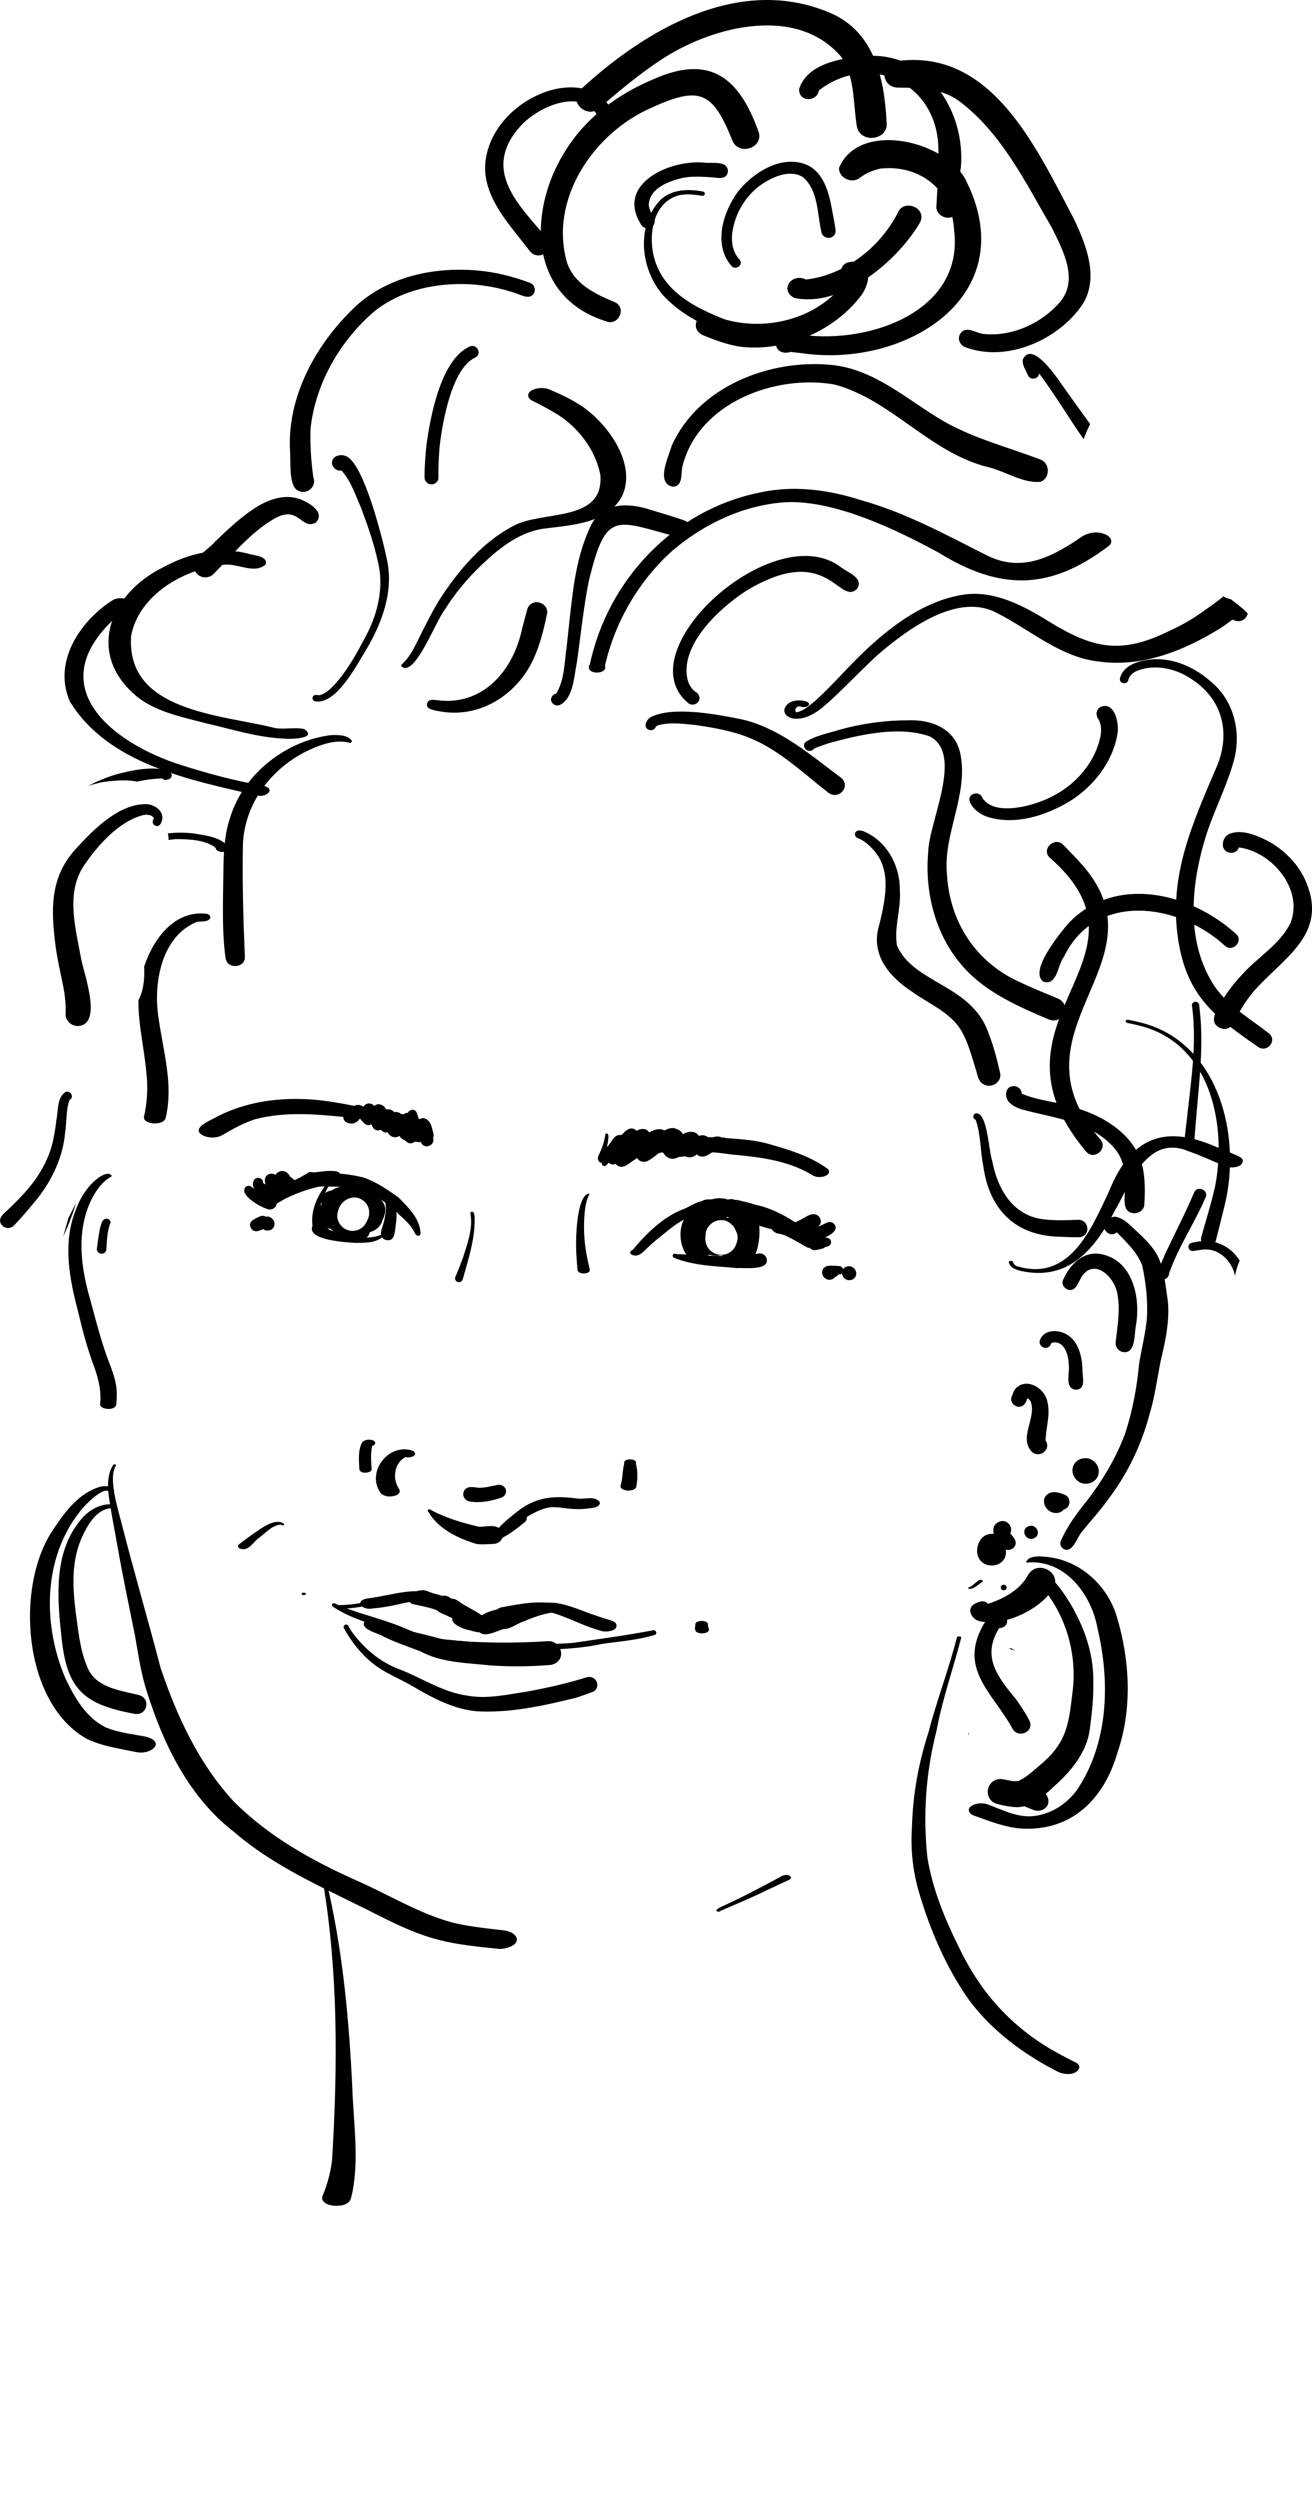 <svg fill="none" height="221" viewBox="0 0 116 221" width="116" xmlns="http://www.w3.org/2000/svg" xmlns:xlink="http://www.w3.org/1999/xlink"><clipPath id="a"><path d="m0 0h116v221h-116z"/></clipPath><g clip-path="url(#a)" fill="#000"><path d="m43.949 172.266c-1.63-.161-3.536-.357-5.069-.759-1.854-.451-3.587-1.268-5.289-2.116-4.404-2.265-9.075-4.15-12.868-7.421-3.963-3.039-6.244-7.684-7.716-12.363-.544-1.633-.774-3.341-1.075-5.028-.527-2.641-1.092-5.272-1.55-7.928-.244-1.356-.51-2.707-.719-4.07-.158-1.012-.226-2.184.344-3.084.054-.078.309-.04.249.046-.364.612-.281 1.38-.215 2.052.166 1.121.487 2.222.774 3.317 1.069 4.183 2.289 8.325 3.375 12.504 1.43 4.266 3.393 8.509 6.473 11.831 3.103 3.122 6.994 5.278 10.98 7.046-.006 0-.009-.006-.014-.006-.006 0-.011-.006-.017-.009 2.782 1.234 5.415 2.863 8.367 3.674 1.461.359 2.966.512 4.458.681.338.035.696.118.974.328.977.865-.745 1.454-1.464 1.305z"/><path d="m29.541 194.992c-.418-.023-1.163-.262-1.049-.799.438-1.038.736-2.13.868-3.249.498-8.215.553-16.565-.822-24.697-.023-.066-.057-.129-.106-.178-.083-.089.172-.132.232-.066.307.376.315.911.441 1.362 1.244 5.611 1.762 11.343 2.04 17.072.092 3.095.613 6.243.023 9.316-.046.224-.1.445-.166.664-.232.531-.948.606-1.461.575z"/><path d="m93.578 183.172c-3.031-1.541-5.877-3.634-7.914-6.385-2.009-2.857-3.413-6.125-4.401-9.468-.55-1.874-.771-3.82-.633-5.769.069-2.866.576-5.683 1.461-8.405.728-2.834 1.802-5.565 2.513-8.399.032-.138.415-.115.381.034-.708 2.734-1.659 5.399-2.175 8.181-.946 3.688-1.226 7.508-.808 11.288.453 2.757 1.533 5.378 2.768 7.87 1.831 3.838 4.384 6.773 8.02 8.966.762.437 1.533.865 2.327 1.242.158.074.318.235.318.419-.166.73-1.324.693-1.857.42z"/><path d="m63.435 168.984c-.312-.118.215-.36.335-.42 1.782-.808 3.49-1.705 5.203-2.633.258-.184.825-.334.96.057-.014.17-.224.202-.344.271-.673.313-1.301.603-1.963.917.006-.003.014-.006.02-.009 0 0 .006 0 .006-.003-1.295.644-2.61 1.176-3.925 1.748-.066.086-.192.106-.292.074z"/><path d="m12.032 154.884c-1.473-.304-2.997-.511-4.364-1.17-5.628-3.15-6.378-13.472-2.968-18.494 1.026-1.558 2.289-3.254 4.155-3.788.39-.107 1.418-.115 1.198.517.011.135-.275.164-.355.066-.278-.96-2.393 1.219-2.648 1.63-3.272 4.145-3.272 10.017-1.272 14.711.805 1.699 1.831 3.499 3.579 4.352 1.115.457 2.332.59 3.51.808 1.897.494.424 1.667-.831 1.365z"/><path d="m85.822 140.46c-.069-.008-.203.012-.221-.077 0-.058.092-.072.117-.072.295-.141.533-.417.805-.607.074-.06.203-.057.289-.026.069.02.12.11.046.158-.341.205-.639.555-1.04.621z"/><path d="m90.379 161.654c-1.484-.092-2.888-.664-4.278-1.156-.387-.129-.645-.546-.235-.836.433-.296 1.046-.317 1.524-.13 1.212.457 2.441 1.087 3.765 1.029 1.605-.092 3.069-.997 4.026-2.268 2.831-4.156 2.986-9.569 1.857-14.334-.524-2.953-2.771-5.994-6.026-5.844-.052.008-.103.02-.155.02-.043 0-.138-.014-.138-.078 0-.034.029-.054.063-.063.307-.609 1.722-.377 2.295-.285 2.676.469 4.88 2.593 5.656 5.174 1.169 3.872 1.395 8.152.08 12.016-1.175 4.084-3.991 6.97-8.441 6.752z"/><path d="m90.298 112.362c-.341-.08-.716-.195-.957-.465-.074-.098-.112-.19-.152-.308-.046-.141.338-.172.381-.034.032.166.158.302.295.365 4.679 1.448 6.599-3.214 8.212-6.657 1.857-4.579 4.756-5.907 9.335-3.924.693.273 1.384.555 2.063.862.16.072.347.173.401.357.063.695-1.146.747-1.599.537-1.097-.488-2.2-.977-3.335-1.377-.977-.408-2.069-.356-2.951.256-1.691 1.167-2.37 3.24-3.37 4.95-1.754 3.423-4.072 6.347-8.327 5.438z"/><path d="m70.098 63.508c-.418-.055-.862-.4-.731-.868.266-.736 1.258-.837 1.914-.627.146.046.358.187.203.353-.146.158-.45.172-.642.112-.123-.058-.332-.055-.41.055-.117.115-.175.339-.011.44.662-.147 1.155-.618 1.668-1.026 1.593-1.449 2.983-3.113 4.562-4.579 2.413-2.239 5.269-4.317 8.596-4.809 2.484-.345 4.825.785 6.903 2.021 3.96 2.478 6.464 3.472 10.931 1.339.931-.422 1.842-.894 2.696-1.454.785-.543 1.576-1.089 2.327-1.681.02-.014.043-.026.066-.04.209.112.432.193.662.247.398.296.782.604 1.16.925l.006.006c-.668.578-1.361 1.133-2.101 1.613-3.146 1.958-6.868 3.455-10.63 2.961-3.484-.345-6.126-2.797-9.135-4.312-3.47-1.863-7.96 1.486-10.536 3.714-1.246 1.147-2.424 2.363-3.642 3.538-.991.897-2.123 2.101-3.536 2.101-.106 0-.215-.006-.324-.02z"/><path d="m52.1 59.133c-.014-.037-.026-.075-.032-.115-.02-.109.014-.193.077-.259 1.593-7.511 7.436-13.674 14.994-15.212 2.989-.67 6.083-.264 8.971.664 3.905 1.087 7.464 3.027 11.06 4.843 3.011 1.552 5.573.328 8.169-1.394.645-.532 1.559-.776 2.35-.434.458.161.848.675.301 1.067-5.212 3.932-9.57 3.918-15.034.543-3.725-2.021-8.9-4.504-13.181-4.452-3.794.147-7.479 1.86-10.332 4.306-2.957 2.644-5.074 6.287-5.954 10.155.229.707-1.201.802-1.393.287z"/><path d="m35.697 59.03c-.117-.035-.307-.164-.172-.296.642-.575 1.037-1.348 1.415-2.11.602-1.227 1.212-2.449 1.92-3.619 1.668-2.573 3.774-5.071 6.521-6.508 2.533-1.414 8.06-.247 7.696-4.533-.43-2.176-1.891-4.099-3.728-5.292-.754-.451-1.519-.877-2.307-1.259-.14-.069-.286-.201-.332-.354-.095-.514.582-.713.977-.747.298-.026.616 0 .894.118.854.359 1.693.75 2.481 1.236 2.441 1.44 5.275 5.191 3.974 8.112-1.224 2.463-4.364 2.624-6.734 2.929.046-.006.095-.011.14-.017-2.057.167-3.794 1.363-5.281 2.711-1.456 1.305-2.765 2.78-3.797 4.444-.791.94-2.481 5.551-3.673 5.183z"/><path d="m25.133 65.296c-2.361-.098-4.613-.828-6.9-1.351-2.02-.535-4.155-.937-5.888-2.179-4.831-3.725-2.788-9.267 2.143-11.647 2.229-1.219 4.914-1.828 7.413-1.184.496.181 1.802.184 1.587.957-1.011.923-2.536-.158-3.754.04-3.45.365-7.41 2.607-8.137 6.243-.513 6.723 7.897 6.985 12.605 8.158.897.198 1.822-.081 2.693.118 1.261.865-1.309.903-1.805.848h.043z"/><path d="m22.743 70.323c-5.908-1.363-13.155-2.754-16.556-8.293-1.533-3.455.831-7.08 3.719-8.937.453-.307 1.347-.319 1.628.213.043.149-.046.287-.163.374-.478.348-.925.739-1.373 1.124-6.292 5.973-.054 10.903 6.029 12.832 2.375.75 4.785 1.411 7.244 1.819 1.175.279.258 1.081-.527.865z"/><path d="m19.32 75.25c-.089-.037-.235-.121-.235-.236-.029-.06-.069-.112-.12-.155-.997-.638-2.278-.673-3.427-.681-.209.02-.421.046-.636.078.011-.196-.011-.394-.066-.584.808-.086 1.587-.086 2.301.011 1.049.175 2.458.299 3.092 1.259.037.092-.034.187-.103.239-.132.092-.295.132-.456.132-.12 0-.241-.023-.349-.063z"/><path d="m13.53 99.309c-.304-.026-.885-.19-.794-.607.278-1.27.364-2.581.203-3.875-.178-2.142-.725-4.254-.699-6.407.221-.417.361-.879.433-1.339.086-.543.103-1.089.072-1.633.86-2.599 2.797-5.042 5.579-4.66.235.075.395.342.146.514-.318.23-.734.109-1.092.204-3.063 1.262-3.805 5.28-3.393 8.244.39 3.015 1.401 6.085.65 9.123-.149.354-.593.44-.96.44-.049 0-.097 0-.143-.003z"/><path d="m9.057 124.429c-.097-.054-.218-.152-.209-.279.149-1.285-.209-2.521-.665-3.705-.524-1.463-.92-2.972-1.275-4.484-.742-2.805-1.33-5.812-.347-8.632.404-1.199 1.043-2.371 2.06-3.15.301-.23.931-.624 1.241-.273.043.046-.034.123-.083.143-.862.489-1.398 1.369-1.811 2.237-1.223 2.75-.799 5.84.02 8.64.395 1.449.762 2.909 1.238 4.335.421 1.345 1.146 2.644 1.1 4.09-.006.27-.02.535-.043.805-.103.483-.882.457-1.229.279z"/><path d="m71.862 103.911c-2.172-1.354-4.765-1.627-7.255-1.859-1.172-.184-2.702-.308-3.8-.199-1.221.072-2.444-.011-3.665.012-.175.046-.381.054-.527-.069-.845-.406.298-1.001.762-1.061 1.925-.463 3.914-.216 5.871-.193 1.65.133 3.329.159 4.926.644 1.739.501 3.49 1.044 4.974 2.122.258.164.178.491-.086.603-.341.19-.86.196-1.201 0z"/><path d="m18.063 100.433c-1.312-.606.315-1.276.911-1.607 3.246-1.75 7.126-1.998 10.708-1.363 1.854.305 3.753.684 5.387 1.653.478.284.235.595-.246.558-1.181-.253-2.33-.681-3.536-.837-2.902-.307-5.934-.647-8.791.121-1.012.345-1.951.865-2.871 1.405-.473.25-1.072.253-1.564.066z"/><path d="m55.857 101.928c.032-.118-.011-.25-.011-.374.052-.511.728-.615 1.12-.779.656-.143 2.673-.713 3.017.029.04.135-.043.256-.146.336-.565.317-1.278.184-1.9.325-.613.115-1.255.236-1.822.489 0 0 0 0 .003-.003-.029.078-.269.08-.261-.017z"/><path d="m43.817 136.217c-.705-.649 1.395-2.164 1.877-2.561 1.708-1.365 3.315-1.457 5.395-1.178.616.077 1.433-.259 1.903.264.18.305-.264.503-.493.541-.596.094-1.203.161-1.808.112-.779-.029-1.562-.276-2.335-.095-.788.187-1.487.624-2.172 1.043-.734.532-1.602 1.003-2.054 1.814-.026.115-.229.106-.312.06z"/><path d="m55.45 131.765c-.218-.02-.65-.138-.579-.443.192-.632.152-1.31.321-1.94-.146-.506 1.221-.494 1.029.015.186.666.152 1.374.037 2.049-.117.296-.53.333-.808.316z"/><path d="m31.771 129.891c-.032-.788-.138-1.688.255-2.398.226-.218.565-.267.857-.195.358.083.407.414.029.523-.161.676-.097 1.38-.057 2.07.006.095-.086.169-.158.21-.267.135-.842.155-.925-.21z"/><path d="m34.074 132.236c-.158-.046-.341-.126-.43-.273-.994-1.382-.054-3.317 1.493-3.754.461-.129 1.026-.129 1.453.095.424.414-.438.612-.736.5-1.023.532-1.192 1.961-.547 2.857.255.587-.868.719-1.232.578z"/><path d="m51.286 112.518c-.109-.046-.209-.118-.224-.242-.043-.419-.069-.839-.092-1.262-.097-1.026-.069-5.234 1.072-5.501.04.011.095.051.057.097-.212.371-.298.805-.364 1.205-.172 1.428-.123 2.88.166 4.291.074.374.155.751.246 1.121.032.383-.613.394-.86.291z"/><path d="m21.302 136.925c-.192-.038-.384-.245-.172-.4.438-.345.888-.675 1.344-.997.662-.437 1.819-1.357 2.607-.84.146.141-.089.201-.198.118-.009-.014-.032-.02-.04-.026-.762.029-1.338.716-1.914 1.147-.519.345-.911 1.196-1.627.998z"/><path d="m40.719 143.703c-.112-.052-.009-.11.02-.164-.768-.791-1.88-1.337-2.9-1.78-1.034-.425-2.109-.025-3.14.179-.616.126-1.241.207-1.865.267-.94.118-1.498-.744-.275-.914 2.149-.244 4.455-1.227 6.527-.104.736.343 3.688 2.067 1.633 2.516z"/><path d="m53.142 144.168c-1.493-.388-2.842-1.17-4.318-1.601-1.696-.244-3.404.357-4.986.923-.352.104-.762.345-1.126.175-.074-.043-.095-.112-.026-.172h.244c-.057-.009-.117-.02-.175-.032-.023.012-.046.023-.069.032 1.888-1.156 4.123-1.937 6.358-1.8 1.298.159 2.484.751 3.716 1.153.415.138.831.273 1.252.4.172.051.367.135.464.299.241.664-.911.77-1.335.626z"/><path d="m41.349 145.712c-1.444-.291-2.888-.569-4.347-.782-.226-.032-.453-.066-.679-.098-.126-.052.003-.164.123-.129 1.381.417 2.822.417 4.226.707 1.513.293 2.977.773 4.456 1.193.052.014.109.037.152.075-1.304-.351-2.61-.699-3.934-.966z"/><path d="m26.853 141.006c.108 0 .195-.047.195-.106s-.087-.107-.195-.107c-.108 0-.195.048-.195.107s.087.106.195.106z"/><path d="m61.705 144.329c-.289-.081-.295-.411-.218-.65-.143-.52 1.255-.517 1.1.003.026.107.06.213.092.316.057.426-.711.449-.974.328z"/><path d="m55.976 110.963c-.115-.032-.298-.124-.252-.276.026-.089.112-.144.201-.176 1.639-1.974 3.776-3.969 6.487-4.012 3.659-.259 5.605.649 8.716 2.331.41.261 2.244.951 1.178 1.431-.364.147-.814.115-1.126-.086-1.017-.632-2.109-1.124-3.169-1.673-1.894-.963-4.037-1.325-6.146-1.153-1.152.156-2.12.86-2.994 1.581-.593.472-1.183.946-1.728 1.475-.309.31-.688.713-1.169.555z"/><path d="m60.539 110.684c-.61-1.144-.507-2.751.513-3.619.143-.075.352.011.358.184-.393.971-.587 2.052.126 2.934.41.716-.65 1.225-.997.503z"/><path d="m65.991 111.204c-.544-.417.066-.894.304-1.279.349-.601.476-1.302.519-1.986-.006-.066.049-.13.117-.132.077-.006.143.057.149.132.057.362.074.724.072 1.089-.02.564-.235 2.76-1.161 2.179z"/><path d="m72.132 110.08c-.722-.27-1.364-.75-2.075-1.058-.616-.319-.189-1.259.447-.934.378.227.722.509 1.06.788.249.204 1.395 1.104.565 1.204z"/><path d="m72.046 110.514c-.117.009-.235-.02-.335-.092-.098-.069-.178-.181-.209-.302-.315-.08-.771-.123-.851-.508-.616-.216-1.189-.403-1.742-.549-.206.002-.393-.107-.542-.236-.49-.414-.155-1.302.496-1.248.464-.359.865.199 1.226.437.837.403 1.742.713 2.507 1.245.556.046.736.902.181 1.098-.238.063-.481.138-.728.155z"/><path d="m71.559 109.706c-.046-.02-.08-.06-.1-.106-1.53-.693-3.221-.796-4.771-1.403-.562-.233-1.536-.253-1.493-1.072.138-1.388 3.011-.049 3.636.422.931.532 1.905.992 2.791 1.599.117.077.266.178.286.327.029.196-.195.296-.347.233z"/><path d="m72.023 109.853c-.799-.541-1.722-.857-2.636-1.147-2.258-.819-4.682-1.248-7.072-1.173-.464-.006-.587-.744-.106-.845.633-.152 1.424-.169 2.034-.221.639-.127 1.292-.138 1.94-.052 1.51.141 2.865.851 4.12 1.63.682.474 1.398.94 1.903 1.612.129.121-.052.319-.18.196z"/><path d="m62.751 106.901c-.132-.713 1.012-.428 1.43-.471.413.014.811.123 1.212.166.097.009.18.087.186.187-.02.38-.708.063-.96.121-.347-.006-.662.04-.991.129-.295.086-.739.279-.877-.132z"/><path d="m64.042 107.039c-.364-.11-.456-.659-.115-.854.496-.216 1.057.098 1.57.138.266.086 1.424.204 1.295.589-.034.049-.072.049-.109.049h.003c-.627-.023-1.261-.101-1.891-.02-.169.23-.51.144-.754.098z"/><path d="m59.828 107.519c-.433-.19.332-.437.481-.549.513-.21 1.668-1.052 2.163-.704.478-.124.963-.227 1.45-.308.158-.014.318.012.427.138.349.394-.433.903-.699.512-.458.008-.888.063-1.324.158-.315.149-.676.379-1.032.345-.255.098-.53.284-.808.253-.026.014-.052.029-.077.043-.066.034-.158.02-.203-.043-.12.04-.241.143-.372.155z"/><path d="m62.252 106.677c.266-.299.759-.328 1.132-.446.355-.083.708-.158 1.054-.204.183-.026.378-.054.542.061.464.333-.201 1.034-.513.526-.67-.072-1.39.017-2.02.247-.106.052-.229-.066-.192-.181z"/><path d="m62.527 106.91c-.158-.044-.364 0-.478-.136-.226-.12-.1-.416.143-.385.398-.376 1.613-.667 2.063-.281.203.178.186.537-.04.687-.183.152-.378.043-.573-.003-.352.129-.742.135-1.112.115z"/><path d="m62.363 107.108c-.393.011-.668-.477-.433-.805.232-.308.665-.279 1.009-.27.478.051 1.401-.052 1.418.623-.04.662-1.513.368-1.994.452z"/><path d="m65.137 107.177c-.659-.36-1.453-.253-2.172-.199-.381.035-1.012.351-1.146-.204-.04-.221.115-.416.332-.439.756-.095 1.516-.196 2.278-.236.37-.017.748-.061 1.103.066.731.264.327 1.36-.395 1.012z"/><path d="m66.696 107.841c-.736-.239-1.524-.71-2.307-.595-.275.149-.625.043-.791-.222-.579-1.676 2.751-.73 3.476-.405.794.305.459 1.477-.375 1.219z"/><path d="m72.627 110.255c-.08-.005-.155-.037-.212-.086-.255 0-.608.101-.742-.195-.072-.156-.02-.348.132-.432.304-.132.653-.109.983-.14.301-.046.708.051.688.428-.023.402-.539.425-.845.422z"/><path d="m36.657 108.959c-.321-.649-.845-1.124-1.375-1.592-.811-.911-1.883-1.509-2.931-2.07-.771-.362-1.63-.388-2.467-.394-.828 0-1.796-.069-2.587.061-.656.069-1.427.327-1.974.603-.682.245-1.825 1.271-2.464.627.264-.161.499-.368.731-.569.126-.109.238-.227.338-.354.169-.034.324-.083.476-.169.106-.061.198-.135.287-.213.41-.129.808-.31 1.169-.469.401-.175.791-.365 1.152-.595 1.679-.224 3.418-.143 5.054.251 1.163.367 2.195 1.089 3.18 1.79.845.857 1.863 1.843 1.937 3.116-.009.193-.092.27-.192.27-.123 0-.269-.117-.335-.287z"/><path d="m23.556 105.998c-.092-.029-.172-.077-.238-.144.092-.074.18-.152.269-.23.126-.109.241-.227.338-.353.166-.035.324-.083.476-.17.109-.06.198-.135.289-.212.41-.133.808-.311 1.166-.469.507-.221.997-.468 1.436-.788.152-.023.304-.025.45.012.656-.066 1.329-.201 1.986-.101.642.124.676 1.11-.017 1.17-1.181.13-2.35.132-3.458.529-.639.219-1.269.46-1.914.67-.183.057-.37.126-.559.126-.074 0-.149-.011-.226-.037z"/><path d="m23.21 106.493c-.143-.069-.267-.173-.364-.294.267-.161.504-.37.742-.574.126-.11.241-.228.338-.354.169-.034.324-.083.476-.17.109-.06.198-.135.286-.212.41-.133.808-.311 1.169-.469.407-.178.805-.374 1.175-.609.12-.015.238-.029.358-.04 1.089-.021 2.183.163 3.255.347.229.038.441.135.662.19.112.012.203.104.195.221-.037.23-.235.17-.396.124-1.934-.112-3.845.359-5.593 1.173-.585.235-1.172.793-1.805.793-.161 0-.327-.037-.496-.123z"/><path d="m34.086 109.611c-.645-.253-.372-.885-.206-1.371.123-.451.229-.911.235-1.382.009-.285-.06-.564-.069-.845.011-.265.332-.38.533-.236.143.103.224.25.292.411.269.684.203 1.526.109 2.193-.083.555-.077 1.446-.888 1.227z"/><path d="m27.683 108.651c-.309-1.411.284-2.794 1.12-3.903.04-.075.135-.109.206-.055.06.04.083.13.037.19-.172.27-.287.566-.418.857-.404.873-.539 1.848-.135 2.748.166.58-.708.732-.811.163z"/><path d="m31.455 109.876c-.776-.052-4.367-.219-3.828-1.489.438-.673.974-.02 1.395.264.731.417 1.576.581 2.398.696.734.066 1.476.115 2.155-.141.112-.1.284.086.178.193-.628.497-1.53.46-2.295.477z"/><path d="m65.211 112.104c-1.871-.176-3.848-.193-5.607-.909-.261-.103-.092-.485.155-.336 2.453.092 4.949.374 7.381-.054.307-.032.599.209.653.508.192 1.015-1.954.756-2.582.785z"/><path d="m94.081 136.953c-.264-.123-.424-.457-.286-.733.579-1.345 1.461-2.5 2.37-3.636 1.358-1.776 2.499-3.705 3.292-5.798.685-2.063 1.058-4.13 1.264-6.274.218-1.303.539-2.587.679-3.904.095-1.578-.072-3.193-.413-4.734-.441-1.167-1.389-2.061-2.243-2.938-.576.538-1.493-.273-.98-.905.246-.285.521-.523.914-.457.82.172 1.378.902 1.989 1.425.553.526 1.106 1.07 1.512 1.722.743 1.199.823 2.656 1.038 4.016.131.856.091 1.727-.015 2.584-.12 1.04-.366 2.064-.601 3.081-.301 1.561-.513 3.139-.977 4.666-.714 2.684-1.946 5.234-3.622 7.447-.708.998-1.536 1.892-2.304 2.843-.444.466-.845 1.952-1.619 1.593z"/><path d="m88.668 136.853c-.762-.575-1.401-2.116-.103-2.395.556-.057 1.037.578.754 1.087.295.371.725.776.327 1.25-.241.276-.708.308-.977.058z"/><path d="m91.174 128.281c-1.095-1.27.519-3.012-.063-4.415-.069-.115-.169-.213-.298-.247-.083.448-.427.874-.923.707-.321-.101-.582-.477-.456-.817.109-.261.178-.56.372-.773.974-1.009 2.605 0 2.805 1.21.275 1.121-.138 2.263-.169 3.389.562.854-.616 1.668-1.269.946z"/><path d="m95.104 122.854c-1.026-.112-.484-1.549-.613-2.25-.017-.822-.381-2.096-1.424-1.915-.069.018-.135.052-.149.127-.098.258-.364.399-.633.313-.243-.078-.447-.365-.349-.627.332-1.029 1.722-.994 2.481-.474.96.638 1.249 1.912 1.287 2.987-.034.661.384 1.822-.599 1.839z"/><path d="m99.293 119.526c-.41-.075-.705-.46-.65-.877.14-1.354.407-2.731.18-4.087-.183-1.714-2.267-3.605-3.347-1.412-.221.466-.516 1.11-1.143.822-.298-.138-.501-.537-.332-.848.645-1.425 1.868-2.65 3.547-2.216 2.645.653 3.289 3.852 2.897 6.209-.184.765.011 2.584-1.158 2.409z"/><path d="m93.345 133.754c-.9-.003-1.504-1.259-.596-1.745.435-.21.971-.043 1.393.132.585.233.544 1.159-.083 1.294-.163.207-.435.336-.713.319z"/><path d="m94.817 129.971c.006-.302.14-.592.37-.79.232-.204.516-.276.82-.276.619 0 1.155.586 1.143 1.193-.006.301-.14.592-.37.79-.232.204-.516.276-.819.276-.619 0-1.155-.586-1.143-1.193z"/><path d="m90.561 135.427c.006-.339.295-.549.613-.549.318 0 .596.302.59.615-.006.339-.295.549-.613.549-.318 0-.596-.302-.59-.615z"/><path d="m59.477 43.028c-1.53-.331-.358-2.642-.086-3.63 2.344-5.246 8.705-7.689 14.158-7.134 3.837.394 6.708 3.124 9.874 4.97 2.679 1.524 5.682 2.3 8.55 3.38.888.313.905 1.679 0 1.983-1.57.132-3.106-.949-4.636-1.311-5.138-1.27-8.527-5.95-13.559-7.295-5.221-.917-11.946 1.59-13.41 7.117-.221.664.106 1.886-.894 1.92z"/><path d="m92.267 86.791c-1.349-.917 1.441-4.269 2.206-5.18 4.129-4.306 10.75-2.719 14.762.911.768.586-.175 1.687-.908 1.112-4.083-3.791-11.459-4.875-14.261.949-.559.704-.57 2.555-1.797 2.208z"/><path d="m108.572 54.241c-.246-.425-.395-.949-.472-1.541.226.129.475.224.73.285.399.296.783.604 1.161.925.111.109.22.218.326.328-.08.302-.257.529-.581.647-.075.017-.152.029-.23.029-.412 0-.839-.256-.936-.675z"/><path d="m89.261 145.764c.037-.026.072-.049.109-.075.135.069.261.158.372.262-.152-.087-.315-.15-.484-.187z"/><path d="m85.636 153.197s0-.026 0-.04c.014.023.026.046.04.069-.017.074-.032.146-.043.221 0-.083 0-.17 0-.253z"/><path d="m86.352 156.163s.023.023.037.035c0 .005 0 .014-.003.02-.011-.02-.023-.038-.032-.058z"/><path d="m91.369 160.001c-.716-.267-1.421-.598-2.08-.989.097-.037.192-.08.281-.129.092-.052.178-.107.261-.164.146 0 .298-.02.441-.063.023 0 .049 0 .072.003.278.025.547.083.822.129.034.006.069.008.103.008.327 0 .622-.273.665-.597 0-.021.003-.041.006-.058.536.345.871.768.719 1.371-.161.365-.53.564-.903.564-.132 0-.264-.026-.387-.078z"/><path d="m71.187 31.26c-.424-.046-.845-.106-1.269-.149-1.877.526-1.728-2.193.384-1.618 5.954 1.13 14.983-1.71 14.054-9.149-.18-3.564-3.023-5.812-6.507-5.441-.662.138-1.304.408-1.84.825-.691.54-1.842.017-1.831-.877 1.788-4.306 9.762-2.403 11.358 1.365 4.754 9.954-5.349 16.218-14.352 15.045z"/><path d="m53.549 28.391c-7.077-2.231-6.883-10.236-3.275-15.496 1.788-2.693 4.513-4.639 7.464-5.875 4.963-2.222 7.559-.259 9.298 4.539.605 1.463-1.685 2.282-2.272.888-1.708-4.26-2.808-4.91-7.086-2.958-5.12 2.176-9.178 8.083-7.542 13.728.622 1.877 2.47 2.771 4.169 3.47 1.178.471.367 2.216-.754 1.702z"/><path d="m64.653 23.49c-1.602-1.874-.739-4.7.559-6.505 1.401-1.794 4.034-3.429 6.298-2.334 1.401.79 1.8 2.486 2.066 3.961.109.575.226 1.15.304 1.733.046.339-.209.641-.542.681-.33.04-.67-.187-.719-.529-.367-1.624-.272-3.728-1.662-4.864-1.057-.615-2.384-.095-3.341.483-1.456.894-2.47 2.403-2.805 4.076-.206.957-.115 2.021.585 2.76.372.486-.387.997-.742.537z"/><path d="m56.69 19.863c-2.312-3.633 2.593-5.789 5.605-5.484.691.092 2.086-.233 2.063.816-.138.788-1.037.489-1.539.471-.794-.043-1.596-.101-2.384.046-1.241.27-2.997.894-3.075 2.383.011.356.229.765.384 1.058.103.178.183.371.12.575-.135.517-.928.601-1.178.135z"/><path d="m83.812 19.25c-.507-.003-1.057-.428-1.023-.977.083-1.725.252-3.449.175-5.174-.103-5.795-6.086-8.552-10.553-5.114v-.02c-.183 1.104-1.831 1.061-1.754-.106.748-2.271 3.713-2.711 5.788-2.897 5.473-.48 8.948 4.783 8.51 9.842-.284 1.21.579 4.361-1.143 4.447z"/><path d="m85.292 30.665c-.398-.181-.633-.632-.447-1.052.413-.871 1.289-.273 1.94-.115 2.593.362 5.413-.934 7.052-2.938 1.478-1.975.126-4.461-.808-6.376-2.324-3.984-4.47-8.434-8.232-11.253-1.57-1.141-3.539-1.173-5.401-1.187-1.576-.006-1.639-2.348-.017-2.351 8.373-1.089 12.292 7.796 15.579 13.973 1.052 2.245 2.183 5.025.854 7.387-2.083 3.257-6.808 5.369-10.521 3.915z"/><path d="m65.393 30.159c-2.281-1.026-4.713-1.966-6.504-3.783-2.166-2.167-2.745-6.12-.659-8.523.971-1.127 2.556-1.181 3.914-.92.103.014.186.109.172.215-.014.106-.12.175-.224.161-.645-.095-1.281-.187-1.923-.072-2.599.549-2.957 3.95-2.172 6.062 1.238 3.32 4.928 4.467 7.917 5.671.82.351.286 1.515-.524 1.184z"/><path d="m65.611 30.671c-1.2-.152-2.355-.592-3.473-1.043-1.304-.615-.33-2.369.914-1.751 4.014 1.664 9.244.532 11.777-3.122-1.977-2.202 3.582-2.484 1.433 1.199-2.367 3.263-6.656 5.114-10.65 4.717z"/><path d="m70.218 26.338c-1.327-.719-.209-2.248 1.043-1.627 3.398-.379 6.524-2.829 8.086-5.838.499-1.388 2.719-.491 1.971.842-2.02 3.424-6.917 7.517-11.1 6.62z"/><path d="m46.846 22.211c-1.585-2.127-3.705-4.22-3.948-6.994-.166-2.989 2.037-5.643 4.656-6.815 2.567-1.193 5.9-1.003 6.857 2.124.146.339-.026.724-.367.857-.948.322-1.029-.928-1.418-1.466-1.613-2.075-5.178-.351-6.596 1.216-3.478 3.852-.261 6.91 2.364 9.957.768 1.023-.771 2.07-1.547 1.118z"/><path d="m75.75 11.107c-.335-2.038-.155-4.329-1.384-6.091-3.894-4.565-11.215-2.728-15.653.095-2.075 1.328-3.885 2.866-5.739 4.441-1.029 1.009-2.779-.572-1.668-1.618 5.722-5.289 13.86-10.072 21.756-6.933 4.181 1.584 5.117 5.76 5.327 9.785.215 1.667-2.418 1.946-2.639.322z"/><path d="m91.865 33.002c-.009.526-.776.65-.98.175-.178-.446-.516-.88-.458-1.383.716-1.572 2.533.94 3.049 1.63.957 1.36 1.923 2.716 2.908 4.056-.215.44-.407.885-.579 1.345-1.335-1.929-2.536-3.95-3.943-5.824z"/><path d="m111.201 92.526c-3.53-2.452-6.003-4.225-6.902-8.715-1.195-6.034 1.063-10.848 3.349-16.209 1.169-2.966.364-5.87-2.341-7.594-1.186-.796-2.653-1.19-4.069-.917-.593.127-1.318.365-1.475 1.006-.057.471-.822.356-.748-.103.224-1.035 1.361-1.489 2.301-1.636 2.123-.379 4.263.549 5.819 1.966 2.072 1.742 2.676 4.671 1.874 7.2-.625 2.136-1.662 4.148-2.349 6.258-1.373 4.375-1.892 9.512.776 13.481 1.221 1.728 3.103 2.794 4.739 4.076.814.644-.152 1.791-.971 1.19z"/><path d="m27.854 61.999c-.155-.04-.258-.201-.215-.359.095-.302.387-.17.613-.184.53-.129.923-.52 1.292-.894 1.198-1.308 2.02-2.857 2.845-4.409 1.052-2.015 1.579-4.358 1.006-6.571-.335-1.558-.9-3.153-1.447-4.625-.501-1.153-.914-2.415-1.756-3.369-.372.092-.776-.207-.831-.581-.097-.664.711-.92 1.218-.687 1.556.56 3.244 7.272 3.602 9.017.685 2.892-.401 5.76-1.877 8.218-.84 1.371-2.599 4.76-4.447 4.444z"/><path d="m19.943 84.707c-.312-2.285-.232-4.596-.203-6.896.023-1.871.009-3.783.619-5.576 1.204-3.863 4.94-6.761 8.905-7.249.605-.02 1.424-.043 1.831.474.057.127-.072.233-.192.204-1.143-.316-2.404.112-3.43.572-3.344 1.492-5.854 4.697-5.997 8.425-.057 3.314.032 6.631.175 9.943.014 1.006-1.576 1.087-1.705.098z"/><path d="m6.063 107.634c.226-.426.447-.857.656-1.291-.295 1.024-.685 2.021-1.138 2.987.166-.564.321-1.13.481-1.696z"/><path d="m10.155 68.493c1.204-.345 3.94-.974 4.957-.149.181.218-.006.538-.266.558-.166.066-.375.092-.484-.083-.676.006-1.45.101-2.244.279-.052-.011-.103-.023-.155-.032-.47-.078-.974-.095-1.45-.066-.573.035-1.152.063-1.711.196-.335.081-.665.167-.989.276.748-.405 1.544-.727 2.344-.983z"/><path d="m48.765 62.042c-.149-.339.097-.647.421-.736.751-1.253.708-2.794.923-4.197.172-1.65.347-3.3.564-4.944.261-1.865.668-3.745 1.458-5.464.963-2.34 3.375-2.3 5.447-1.615.957.287 1.911.575 2.86.894.206.069.381.178.496.371.387.609-.272 1.351-.928 1.147-5.616-1.489-6.424-2.489-7.957 3.918-.47 2.369-.705 4.78-1.049 7.169-.258 1.199-.281 3.139-1.513 3.743-.267.112-.605-.023-.722-.29z"/><path d="m60.913 62.206c-5.774-4.622 7.656-16.672 13.516-12.001.602.42 1.968.931 1.341 1.851-1.607 1.558-2.576-4.263-9.897.238-2.335 1.541-5.905 4.855-5.043 7.936.138.368.352.716.682.94.295.158.438.535.252.834-.169.273-.576.38-.851.201z"/><path d="m92.722 90.12c-2.88-1.224-5.865-2.524-7.88-5.027-2.206-2.693-3.086-6.338-2.774-9.773.06-2.679 3.146-8.641.152-10.213-2.745-.983-6.258-.149-8.98.604-.424.149-.857.279-1.264.466-.095.144-.275.224-.453.201-.367-.023-.593-.523-.301-.782.908-.584 2.003-.77 3.02-1.092 1.974-.546 4.02-.831 6.069-.828 2.057-.083 4.166.753 4.599 2.972.739 3.616-1.55 7.057-1.181 10.69.252 4.168 2.521 7.675 6.324 9.431 1.14.546 2.318 1.02 3.484 1.506 1.264.566.458 2.351-.817 1.845z"/><path d="m95.997 101.767c-9.788-11.693 7.101-16.965-3.189-25.953-.785-.767.467-1.891 1.201-1.13.633.652 1.278 1.302 1.868 1.995 7.117 8.488-6.894 14.375 1.329 23.958.885.825-.461 2.053-1.209 1.13z"/><path d="m100.18 107.246c-1.797-.276.516-3.501-1.848-5.965-2.097-2.19-5.269-2.452-8.037-3.222-.364-.118-.702-.282-.991-.535-.524-.443-.507-1.503.332-1.509.361-.006.702.299.699.667 1.522.658 3.244.716 4.811 1.265 2.679.802 5.482 2.587 5.943 5.568.166.994.149 2.015.083 3.018-.043.474-.547.776-.991.716z"/><path d="m106.671 110.163c-.335-.092-.564-.442-.467-.784.413-1.481.888-2.987 1.224-4.476.954-4.901-.092-11.271-4.986-13.631-.886-.431-1.828-.658-2.782-.845-.077-.014-.14-.078-.129-.161.011-.078.092-.138.169-.124 1.183.218 2.361.537 3.418 1.127 5.192 2.877 6.51 10.086 5.115 15.464-.247.998-.49 1.998-.748 2.992-.089.348-.487.526-.817.437z"/><path d="m106.352 110.468c-.283.026-.564.075-.845.121-.487.06-.613-.653-.106-.73 1.891-.48 3.364.253 4.206 1.578-.003.008-.005.017-.011.026-.141.353-.275.701-.353 1.072-.02.097-.034.192-.04.287-.258-1.334-1.438-2.518-2.851-2.354z"/><path d="m26.32 43.35c-.822-.411-.593-2.653-.679-3.507-.258-4.789 2.292-9.405 5.67-12.639 2.865-2.736 7.011-3.628 10.863-3.294 1.616.132 3.189.532 4.702 1.104.332.124.504.526.361.851-.358.736-1.186.184-1.725.029-1.226-.411-2.502-.664-3.791-.753-3.049-.19-6.281.466-8.688 2.438-2.991 2.596-5.149 6.344-5.576 10.308-.052 1.434.049 2.877.246 4.3.335.851-.607 1.627-1.384 1.167z"/><path d="m40.486 113.337c-.189-.052-.307-.259-.226-.446.246-.572.47-1.155.676-1.71.393-1.253.911-2.639.645-3.941.011-.08.092-.132.169-.123.117.017.163.138.183.241.049.253.04.515.032.773-.043 1.259-.349 2.472-.688 3.674-.123.437-.241.871-.372 1.305-.054.178-.249.273-.421.224z"/><path d="m88.479 140.328c.006-.147.135-.236.272-.236.138 0 .255.13.252.262-.006.146-.135.236-.272.236-.138 0-.255-.13-.252-.262z"/><path d="m86.524 143.292c-.656-.213-1.095-1.107-.347-1.515.37-.184.868-.388 1.169.011 1.37-.457 2.817-1.213 3.53-2.521.799-1.477 3.118-.264 2.212 1.216-1.181 1.857-4.407 3.366-6.564 2.809z"/><path d="m89.432 159.719c-.438-.043-.871-.141-1.295-.253-1.381-.448-.854-2.435.562-2.173.438.078.897.221 1.344.144.688-.305 1.244-.84 1.817-1.317 2.384-1.972 2.622-3.507 2.954-6.439.47-3.391-.565-7.016-2.857-9.566-.862-.046-.754-1.282.115-1.158.307.06.567.247.791.463.63.623 1.146 1.345 1.616 2.092 1.332 2.142 2.229 4.62 2.186 7.169.026 1.397-.126 2.797-.309 4.18-.238 1.857-1.407 3.415-2.736 4.665-1.163 1.066-2.458 2.478-4.186 2.196z"/><path d="m11.908 151.512c-4.37-.816-5.974-2.055-6.453-6.631-.39-3.53-.762-7.557 1.648-10.486.645-.811 1.585-1.409 2.639-1.417.097-.006.195.063.203.164.009.097-.072.187-.169.192-1.301.118-2.069 1.558-2.553 2.61-.94 2.119-.799 4.459-.513 6.698.218 1.586.372 3.228 1.003 4.717.713 1.819 2.837 2.058 4.501 2.472 1.149.244.857 1.857-.309 1.678z"/><path d="m88.676 141.693c.006-.109.1-.175.203-.175.103 0 .192.095.186.196-.006.109-.1.175-.203.175-.103 0-.192-.095-.186-.196z"/><path d="m86.401 137.29c-.077-.719.298-1.55 1.069-1.676.544-.121 1.186.213 1.272.79.054.179.14.342.169.538.327 1.71-2.275 2.018-2.51.345z"/><path d="m54.542 103.003c-.513-.434-.017-1.026.364-1.345-.006-.018-.011-.038-.014-.058-.45.449-.848.943-1.278 1.409-.14.169-.447.031-.404-.184.315-.805.974-1.455 1.484-2.147.355-.466.991-1.32 1.593-.711.338-.23.877-.256 1.103.138.427-.224 1-.457 1.427-.109.539-.388 1.467-.282 1.61.46.728-.014 1.229.92.702 1.475-.163.178-.381.273-.619.299-.656.069-1.501.207-1.951-.403-.126.066-.252.11-.39.144-.224.058-.47-.02-.642-.172-.172.135-.361.215-.579.143-.378.253-.751.509-1.123.771-.358.27-.851.646-1.275.287z"/><path d="m53.895 102.833c-.066-.043-.123-.1-.166-.166-.255.247-.814.215-.862-.199-.032-.175.054-.336.132-.485.246-.518.435-1.076.513-1.642-.009-.06.017-.123.083-.138.407-.077.077.972.08 1.202.367-.377.619-1.187 1.255-1.064.077-.06.163-.103.267-.123.229-.046.461.037.61.201.605-.532 1.573-.569 1.745.376.705-.557 2.152-1.851 2.679-.437.456-.339 1.209-.497 1.564.064.309-.147.725-.046.92.241.338-.152.756-.302 1.103-.095.544-.086 1.115.532.699 1.015-.312.359-.748.118-1.106 0-.536.282-1.224 1.023-1.811.463-.327.327-.94.394-1.198-.04-.226.158-.464.35-.742.411-.487.123-1.063-.262-1.026-.785-.484.342-.911.802-1.461 1.038-.705.212-1.155-.486-.834-1.104-.447.296-.851.971-1.456.799-.178.371-.567.759-.986.483z"/><path d="m36.643 100.919c-.117-.029-.209-.095-.275-.187-.358.207-.863.052-1.046-.322-.358.268-.871.089-1.034-.313-.206.046-.436-.009-.57-.184-.011-.014-.023-.032-.034-.046-.235.124-.579.058-.714-.19-.052-.095-.095-.19-.138-.287-.47.279-.771-.241-1.026-.552-.656.834-1.711-.44-.636-.779.183-.333.648-.394.948-.204.092-.161.244-.279.438-.305.218-.029.398.075.542.218.349-.328.88-.078 1.049.319.206-.06.438-.006.605.129.037.029.069.06.1.095.163-.032.335-.006.481.075.049.026.092.058.132.095.074 0 .146.009.218.029.332-.27.9-.135 1.072.259.47.075.504.641.542 1.026.086.486.006 1.251-.665 1.118z"/><path d="m37.24 101.031c-.014-.028-.029-.057-.037-.089-.155.052-.335.032-.47-.06-.768.676-1.258-.615-1.662-1.092-.355.44-.842.362-1.232.017-.39-.328-.82-.607-1.244-.888-.255-.055-.533.049-.776-.086-.178.437-.682.589-1.1.425-.625-.224-.381-1.144.252-1.104.315-.575.831-.621 1.31-.204.897-.006 1.622.687 2.246 1.256.596-.466 1.229-.063 1.576.494.011-.397-.026-.799-.057-1.193-.011-.411.613-.563.782-.178.089.204.149.42.209.635.582-.38 1.057.23 1.158.773.063.276.218.575.1.857.201.658-.736 1.052-1.054.439z"/><path d="m70.391 109.376c.017-.693.785-.472 1.226-.658.513-.17 1.006-.388 1.487-.633.229-.115.516-.057.676.15.513.718-.946 1.184-1.43 1.408-.602.158-1.819.704-1.96-.264z"/><path d="m70.181 109.243c-.587-.471-.172-1.078.398-1.308.562-.241 1.324-.983 1.865-.353.547.865-.802 1.273-1.381 1.578-.215.264-.616.282-.882.08z"/><path d="m70.192 108.907c-.229.003-.372-.319-.155-.443.212-.109.484-.301.656-.023.175.32-.241.492-.501.466z"/><path d="m24.049 105.748c-.143-.011-.307-.052-.473-.115.003-.003.009-.005.011-.008.126-.11.241-.227.338-.354.169-.034.324-.083.476-.17.109-.06.198-.135.289-.212.158-.052.318-.109.47-.173.034.043.066.092.086.144.252.664-.493.9-1.037.9-.057 0-.112 0-.163-.009z"/><path d="m25.256 105.498c-.404-.086-.822-.158-1.232-.253.132-.034.255-.078.378-.147.109-.06.198-.135.289-.212.41-.132.808-.311 1.166-.469.029-.011.057-.026.086-.037.298.428.077 1.127-.576 1.127-.037 0-.074 0-.112-.006z"/><path d="m22.891 106.335c-.246-.089-.496-.21-.639-.437-.169-.253.095-.569.375-.469.258.061.57-.017.779.176.372.342-.077.925-.516.73z"/><path d="m23.614 106.875c-.585-.207-1.132-.532-1.596-.94-.243-.218-.602-.644-.327-.969.117-.138.324-.181.484-.089.565.449 1.249.682 1.923.903.756.325.258 1.388-.484 1.095z"/><path d="m24.003 105.858c-.691-.11-2.034-.641-1.542-1.535.203-.383.871-.173.794.256.418.313 1.37.143 1.329.856-.037.265-.315.466-.579.42z"/><path d="m24.708 105.7c-.61-.248-1.562-.894-1.226-1.653.275-.48 1.097-.334 1.155.23.367.33 1.146.437.882 1.106-.138.311-.51.431-.811.314z"/><path d="m25.247 105.259c-.06-.037-.12-.074-.112-.069-1.928-1.009-.095-2.44.507-1.175.355.23.753.572.478 1.026-.175.285-.587.397-.874.218z"/><path d="m42.149 136.493c-1.633-.48-3.404-1.333-4.287-2.862-.14-.124.077-.314.192-.173 1.347.739 2.797 1.153 4.275 1.506.616.043 1.358-.253 1.88.187.315.288.315.819 0 1.104-.161.152-.364.221-.579.23-.493.02-.989.066-1.478.008z"/><path d="m43.734 136.229c-.195.015-.372-.21-.278-.394.298-.428.808-.667 1.189-1.017.372-.311.725-.635 1.072-.975.195-.189.521-.186.716 0 .186.179.203.509 0 .684-.754.636-1.559 1.228-2.458 1.642-.06.063-.158.086-.241.06z"/><path d="m41.542 132.733c-.352-.043-.63-.368-.579-.73.129-.681.808-.563 1.324-.483.562.02 1.109-.138 1.656-.241.315-.089.688.075.779.405.095.334-.123.624-.43.725-.882.287-1.819.482-2.748.324z"/><path d="m73.648 112.891c-.143-.023-.281-.049-.413-.115-.513-.29-.095-1.029.424-.81.711.005.696.977-.011.925z"/><path d="m72.686 112.48c0-.164.074-.322.198-.434.126-.112.281-.15.444-.15.341 0 .627.325.625.656 0 .164-.074.322-.198.434-.126.112-.281.149-.444.149-.341 0-.627-.324-.625-.655z"/><path d="m74.187 112.658c-.218-.02-.433-.037-.653-.037-.009 0-.014 0-.023 0-.201.006-.39-.132-.413-.339-.023-.193.129-.385.327-.391.258-.006.513.011.771.031.201.015.372.181.37.391 0 .19-.163.348-.349.348-.009 0-.02 0-.029 0z"/><path d="m74.441 112.518c0-.164.074-.322.198-.434.126-.113.281-.15.444-.15.341 0 .627.325.625.655 0 .164-.074.322-.198.435-.126.112-.281.149-.444.149-.341 0-.627-.325-.625-.655z"/><path d="m23.006 108.128c0-.163.074-.322.198-.434.126-.112.281-.149.444-.149.341 0 .627.325.625.655 0 .164-.074.322-.198.434-.126.112-.281.15-.444.15-.341 0-.627-.325-.625-.656z"/><path d="m22.178 108.551c-.298-.575.39-.825.799-1.018.275-.135.619-.011.765.253.143.262.051.61-.226.739-.418.207-1.023.583-1.338.026z"/><path d="m6.816 90.704c-.559-.037-1.049-.514-1.017-1.092.043-.624-.032-1.239-.106-1.857-.269-1.526-.673-3.03-.837-4.576-.375-3.13-.33-5.838 1.954-8.255 1.524-1.664 3.811-3.947 6.218-3.832.619.058 1.341.523 1.332 1.207-.023.348-.221.879-.656.681-.195-.095-.278-.345-.149-.529.095-.089.011-.204-.072-.267-.209-.175-.524-.172-.742-.147-2.215.512-4.169 2.76-5.393 4.593-1.521 2.414-.662 5.43-.192 8.043.232 1.345 2.017 6.013-.338 6.031z"/><path d="m.25 108.387c-.564-.529-.049-1.018.393-1.386 1.054-1.006 2.163-2.138 2.905-3.38.441-.724.828-1.572 1.043-2.377.195-.736.304-1.495.398-2.251.169-.805.032-1.935.788-2.449.456-.213.837.454.367.696-.318.891-.229 1.877-.378 2.805-.181 2.202-1.146 4.266-2.516 5.976-.645.794-1.307 1.573-2.009 2.314-.264.273-.705.296-.994.052z"/><path d="m39.028 62.908c-.367-.06-.756-.112-1.089-.282-.298-.175-.221-.627.092-.727.224-.072.487-.009.714.011 4.026.469 6.656-2.688 7.421-6.35.132-.514.269-1.029.39-1.472.063-.279.16-.558.421-.713.61-.417 1.547.141 1.39.891-.372 1.768-.831 3.584-1.814 5.111-1.665 2.515-4.499 4.019-7.524 3.533z"/><path d="m86.9 95.817c-.453-.282-.487-.914-.65-1.357-.361-1.158-.67-2.357-1.292-3.409-.994-1.59-2.817-2.305-4.284-3.357-2.1-1.377-3.768-3.357-2.917-6.005.493-2.101 1.097-4.622-.433-6.444-.413-.477-.894-.931-1.487-1.161-.146-.058-.255-.187-.246-.351.04-.4.513-.356.791-.233 2.017.845 3.206 3.027 3.175 5.174.132 1.693-.53 3.291-.249 4.915 1.45 3.375 6.63 3.432 8.095 7.755.45 1.13.748 2.314 1.02 3.498.203.842-.848 1.454-1.522.972z"/><path d="m93.717 109.33c-3.925-.067-6.238-2.38-6.774-6.212 0 .017.006.037.009.055 0-.006 0-.012 0-.018-.292-1.359-.221-2.891-.696-4.176-.298-.081-.249-.555.069-.558.983-.055 1.097 3.378 1.401 4.194.476 2.541 1.857 4.915 4.65 5.188.966.107 1.934.069 2.903.029 1.04-.049 1.203 1.446.138 1.541-.564.005-1.129-.015-1.693-.041z"/><path d="m37.748 42.668c-.146-.124-.209-.29-.212-.477-.006-.949.072-1.897.169-2.84.344-2.561 1.272-7.534 3.797-8.712.636-.302 1.178.624.513.972-2.092.96-2.908 5.769-3.149 7.91-.069.885-.12 1.791-.103 2.67.04.529-.63.825-1.014.477z"/><path d="m87.309 72.215c-.659-.233-1.292-.673-1.567-1.337-.252-.722.862-1.046 1.109-.362 1.097 1.785 4.877.638 6.353-.207 1.653-.871 2.997-2.282 3.728-4.013.327-.857.682-1.952.143-2.788-.224-.328-.146-.776.195-.995 1.312-.598 1.719 1.526 1.516 2.44-.433 2.446-2.126 4.59-4.206 5.881-2.129 1.276-4.819 2.144-7.266 1.38z"/><path d="m107.829 90.856c-.937-.469-.336-1.446.045-2.09.528-.954 1.198-1.814 1.943-2.607 1.384-1.558 3.35-2.659 4.287-4.579 1.154-2.969-1.645-6.295-4.573-6.666-.23.773-1.45.555-1.413-.25-.009-.42.229-.814.625-.969 1.088-.391 2.278.124 3.263.601 1.674.874 3.04 2.337 3.651 4.142 1.561 4.435-2.528 6.473-4.94 9.351-.398.5-.765 1.032-1.063 1.555-.473.719-.679 1.983-1.823 1.515z"/><path d="m17.481 50.797c-1.135-1.164.894-2.107 1.542-2.923 1.083-1.035 2.166-2.078 3.424-2.9 1.161-.773 2.627-1.339 4.011-.871.768.267 2.355 1.158 1.476 2.081-1.332.782-1.484-1.736-3.877-.215-2.011 1.227-3.519 3.096-5.16 4.754-.37.394-1.003.42-1.413.072z"/><path d="m102.784 113.075c-.862-.221.032-1.609.189-2.135.719-1.533 1.496-3.036 2.192-4.582.149-.325.293-.653.433-.981.307-.606 1.295-.155.994.483-.98 2.268-2.39 4.347-3.22 6.678-.012.319-.25.612-.588.54z"/><path d="m105.098 101.615c-.22-.015-.452-.216-.424-.455.078-.666.155-1.333.238-2.0.353-3.349.926-6.746.496-10.112-.078-.218.014-.48.269-.492.169-.011.335.112.35.287.037.42.094.836.123 1.259.158 2.15 0 4.306-.192 6.447-.135 1.555-.275 3.11-.39 4.668-.017.241-.232.414-.467.397z"/><path d="m88.524 142.07c-.009-.101.077-.198.178-.198s.201.063.212.175c.009.101-.077.198-.178.198-.1 0-.201-.063-.212-.175z"/><path d="m89.517 152.811c-1.742-3.179-4.828-5.26-2.547-9.221 1.453-2.524 3.031.201 1.364.345-1.567 2.544-.115 4.318 1.499 6.287.435.603.845 1.218 1.181 1.882.47.992-.994 1.63-1.496.707z"/><path d="m8.963 110.83c-.209-.014-.424-.201-.398-.428.086-.675.16-1.359.332-2.021.074-.261.175-.626.499-.652.203-.014.395.152.384.362-.33.742-.312 1.567-.378 2.366-.011.227-.221.388-.438.373z"/><path d="m45.91 145.812c-2.685.015-5.367-.069-8.017-.52-1.476-.293-2.797-.931-4.215-1.391-1.441-.552-2.946-.983-4.229-1.863-.083-.04-.123-.141-.08-.227.043-.083.149-.109.229-.069.398.184.785.302 1.166.483 1.731.635 3.59 1.061 5.266 1.817.301.132.57.241.877.348 1.109.419 2.235.526 3.398.632 1.338.149 2.682.239 4.026.239 2.109.04 4.181.143 6.281-.021 2.387-.359 4.782-.669 7.152-1.126.244-.052.384.342.117.416-1.504.466-3.072.561-4.622.791-2.43.523-4.905.529-7.378.489h.026z"/><path d="m42.132 151.277c-2.212-.204-4.132-1.322-6.011-2.42-.903-.486-1.851-.889-2.702-1.469-1.269-.874-2.281-2.122-3.017-3.467-.123-.29.304-.445.418-.155.117.287.324.512.499.762 1.017 1.316 2.355 2.414 3.903 3.003 2.066.782 3.94 2.087 6.169 2.378 1.736.301 3.493-.118 5.212-.371 1.799-.328 3.542-.727 5.281-1.268.332-.098.705.06.86.374.163.322.037.767-.312.905-.527.21-1.063.394-1.607.561-2.828.693-5.771 1.339-8.688 1.167z"/><path d="m41.428 144.096c-.59-.109-2.106-.753-1.12-1.405.407-.144.848.025 1.264.048.401.041.814-.005 1.206.087.673.158.782 1.175.1 1.405-.476.173-.991-.014-1.453-.135z"/><path d="m42.834 143.599c-.264-.44 1.565-.934 1.888-1.081.327-.115.516.38.166.48-.395.107-.82.245-1.189.414-.269.072-.627.506-.865.187z"/><path d="m42.242 144.114c-.587-1.346 1.149-1.722 2.112-1.932 1.066-.256 1.668 1.308.596 1.713-.811.092-2.169 1.107-2.711.216z"/><path d="m44.352 143.984c-.969-.264-.963-1.787.086-1.911 1.619-.302 3.261-.635 4.897-.227.453.08.925.23 1.244.572.132.103-.011.307-.149.207-.046-.035-.1-.052-.152-.075-1.367-.218-2.774.262-4.017.802-.633.187-1.224.785-1.905.63z"/><path d="m42.244 143.616c-.768-.465-1.57-.845-2.404-1.172-.378-.104-.903-.274-.679-.774.129-.238.47-.276.653-.077.736.744 1.693 1.21 2.547 1.802.143.08.026.31-.12.221z"/><path d="m41.796 143.907c-.668-.555-1.585-.667-2.301-1.116-.633-.494-.284-1.578.556-1.46.269.035.484.21.696.365.602.394 1.264.684 1.851 1.104.713.561-.04 1.67-.802 1.11z"/><path d="m41.653 143.734c-1.352-.739-2.785-1.328-4.241-1.814-.668-.212-.464-1.25.255-1.072.146.046.289.098.364.124 1.401.468 2.599 1.345 3.908 2.003.479.216.221.966-.286.759z"/><path d="m40.856 143.74c-.444-.65-1.309-.859-1.983-1.207-.261-.115-.395-.428-.295-.696.395-.77 1.226.115 1.734.325.499.302 1.049.592 1.361 1.107.321.56-.481 1.032-.814.471z"/><path d="m42.161 143.702c-.799-.526-1.69-.908-2.544-1.342-.166-.078-.332-.161-.504-.227-.398-.158-.487-.796-.089-1.006.418-.236.791.155 1.129.362.679.451 1.398.831 2.089 1.268.381.212 1.072.736.519 1.144-.209.12-.501.023-.599-.199z"/><path d="m40.323 142.95c-.828-.498-1.828-.759-2.713-.983-.513-.058-1.095-.176-1.049-.828.212-1.026 1.415-.308 2.049-.144.748.264 1.507.494 2.221.839.304.15.476.498.352.828-.12.345-.553.477-.86.291z"/><path d="m39.742 142.162c-.556-.176-1.152-.469-1.742-.328-.734.368-1.117-.92-.269-.963.762.141 1.461.624 2.109 1.035.163.066.069.328-.097.256z"/><path d="m39.699 142.317c-.289-.109-.533-.193-.822-.273-.39-.029-.831-.035-1.163-.262-.559.302-1.178-.457-.794-.957.327-.46.84-.175 1.246-.017.459.164 1.092.195 1.395.609.195.109.464.058.585.293.192.308-.106.719-.45.607z"/><path d="m39.561 142.57c-1.011-.296-2.037-.569-3.072-.765-.295-.069-.384-.465-.186-.675.361-.308.871-.043 1.289-.032.292.078 1.046.089.92.541.398.112.791.235 1.186.356.155.046.252.213.215.371-.037.158-.203.247-.352.204z"/><path d="m29.799 142.047c.009-.098.098-.155.189-.155.688 0 1.373-.087 2.049-.204.507-.087 1.009-.199 1.513-.299.095-.02.195.04.215.138.017.097-.057.192-.152.209-.456.087-.914.173-1.37.256-.662.109-1.327.204-1.997.224-.158-.005-.447.067-.444-.172z"/><path d="m43.366 147.226c-2.092-.23-4.295-.221-6.195-1.244-1.189-.463-2.41-.848-3.539-1.452-.496-.221-2.029-.624-1.261-1.357.221-.129.516-.048.642.17 2.057.612 4.181 1.029 6.246 1.604 3.054.308 6.135.333 9.198.135.911-.066 1.559 1.118.868 1.788-.203.207-.467.302-.751.322-1.734.132-3.473.161-5.209.032z"/><path d="m52.544 143.639c-.138-.103.029-.296.163-.198.123.049.246.086.372.121-.014.014-.026.028-.037.043-.143.02-.286.043-.43.072-.006 0-.011 0-.017 0-.017-.012-.034-.023-.049-.035z"/><path d="m30.084 106.582c-.126.21-.201.437-.246.675-.126.659.341 1.325.966 1.504.117.034.238.051.361.051.467 0 .934-.238 1.166-.655.132-.236.272-.503.301-.773h-.003c.026-.164.02-.336-.02-.506-.097-.411-.384-.727-.759-.906-.172-.08-.35-.117-.524-.117-.496 0-.98.296-1.244.727zm1.653 3.038c-.599-.034-1.181-.227-1.731-.463-.287-.132-.605-.267-.776-.546-1.278.023-1.367-1.354-.774-2.202-.272-.6.315-1.115.874-1.172.653-.475 1.559-.437 2.324-.334.501.109.96.359 1.341.699.413.189.808.465.98.902.192.446.051.946-.158 1.36-.132.54-.599.937-1.129 1.058-.069.442-.496.701-.917.701-.011 0-.02 0-.032 0z"/><path d="m62.717 108.335c-.215.236-.338.555-.332.877-.049.333-.032.667.143.983.255.466.745.736 1.246.736.221 0 .441-.052.648-.161.232-.124.447-.322.57-.558.097-.189.158-.362.203-.575.069-.313-.023-.669-.189-.942-.06-.153-.146-.297-.267-.406-.226-.212-.478-.382-.794-.419-.057-.006-.115-.012-.172-.012-.401 0-.797.164-1.052.477zm1.854 2.811c-.289.015-.565-.051-.808-.189-.117.028-.235.049-.364.057-.215.012-.441-.023-.648-.098-.797.377-1.863.018-2.186-.827-.072-.268-.183-.518-.255-.779-.083-.391.054-.753.252-1.081.587-.831 1.69-1.848 2.705-1.026.413-.026.811.161 1.063.488.65-.687 2.023-.727 2.41.248.565 1.121-.352 3.299-1.699 3.299-.152 0-.309-.028-.473-.089z"/><path d="m73.207 70.053c-2.229-1.73-4.309-3.771-6.966-4.832-1.51-.612-3.123-.891-4.728-1.124-1.054-.115-2.14-.253-3.186-.02-.115.032-.241.075-.335.152-.066.227-.309.359-.539.316-.659-.175-.338-.928.109-1.164 1.971-.974 5.805-.233 7.954.196 3.43.767 6.115 3.156 8.868 5.194.885.796-.284 2.012-1.178 1.282z"/></g></svg>